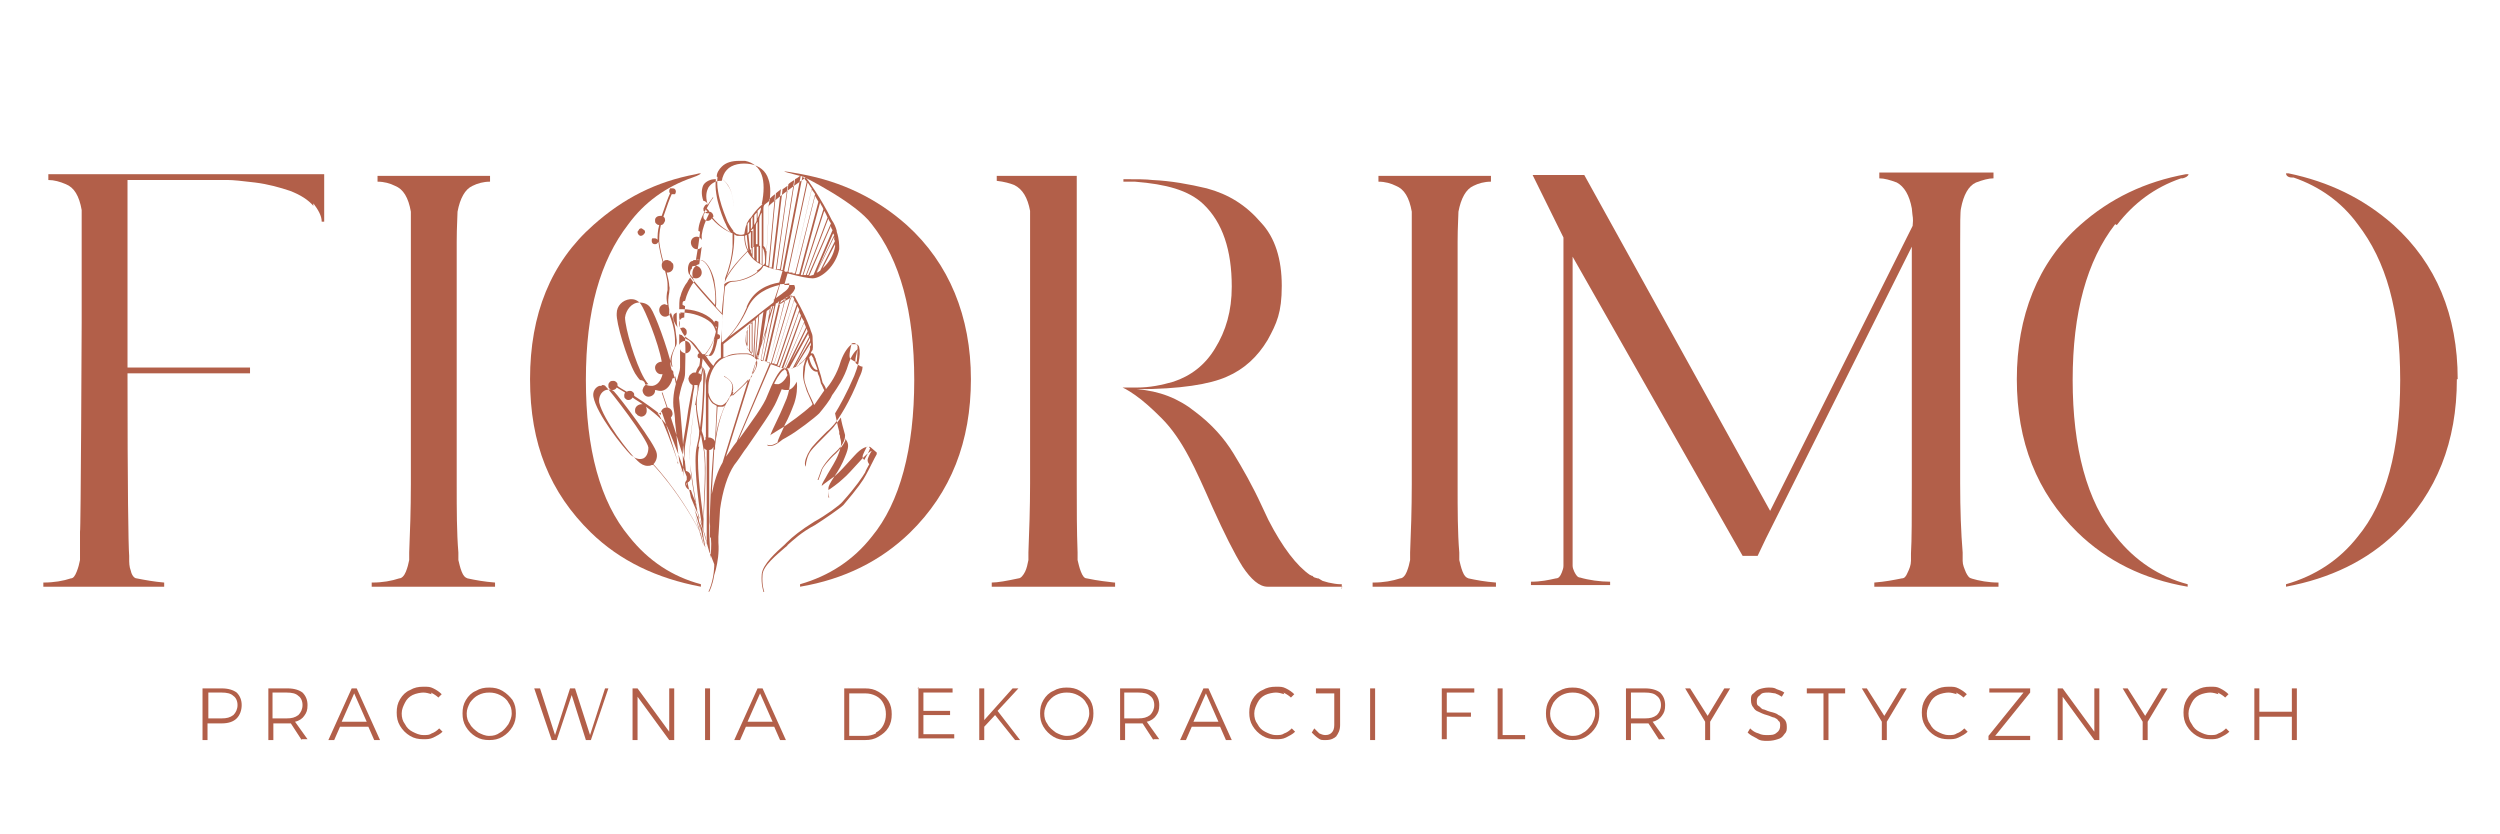 <?xml version="1.0" encoding="UTF-8" standalone="no"?><!DOCTYPE svg PUBLIC "-//W3C//DTD SVG 1.1//EN" "http://www.w3.org/Graphics/SVG/1.1/DTD/svg11.dtd"><svg width="1250px" height="417px" version="1.1" xmlns="http://www.w3.org/2000/svg" xmlns:xlink="http://www.w3.org/1999/xlink" xml:space="preserve" xmlns:serif="http://www.serif.com/" style="fill-rule:evenodd;clip-rule:evenodd;stroke-linejoin:round;stroke-miterlimit:2;"><g transform="matrix(4.167,0,0,4.167,0,0)"><g><path d="M104.5,53.7c0,0 -0.1,-0.1 -0.2,-0.1c-0.4,0 -0.9,0.1 -1.8,1.1c-1.2,1.3 -1.7,1.9 -2.3,2.4c-0.4,0.3 -1.4,1 -1.6,1.2c0,-0.3 0.4,-0.8 0.7,-1.4c0.4,-0.7 1,-1.6 1.3,-2.4c0.5,-1.2 0.3,-1.6 0.2,-2c0,-0.1 0,-0.3 -0.1,-0.4l0,-0.3c-0.2,-0.7 -0.4,-1.8 -0.5,-2.2c0.5,-0.8 1.4,-2.4 2.3,-4.5c0.2,-0.5 0.4,-1.1 0.5,-1.5c0.2,-0.9 0.2,-1.5 0.1,-1.9c0,-0.2 -0.2,-0.4 -0.4,-0.4l-0.5,-0c-0.4,0.3 -0.9,0.9 -1.3,2c-0.5,1.7 -1.3,2.8 -1.8,3.4c0,-0.2 -0.2,-0.5 -0.4,-0.8c0,-0 -0.1,-0.4 -0.2,-0.8c-0.2,-0.6 -0.4,-1.4 -0.6,-1.9c0,-0 0,-0.2 -0.1,-0.3c-0.1,-0.3 -0.2,-0.5 -0.3,-0.5l-0.2,-0c0,-0.1 0.1,-0.3 0.2,-0.4c0.1,-0.4 0,-0.9 0,-1.6c0,-0.3 -0.2,-0.6 -0.3,-1c-0.7,-1.9 -1.9,-3.9 -1.9,-3.9c0,-0 -1,0.5 -2,1.2c0.6,-0.6 1.1,-1 1.3,-1.1c0.5,-0.4 0.7,-0.7 0.8,-1c0,-0.2 -0.1,-0.4 -0.1,-0.4l-1.2,-0l0.4,-1.4c1.5,0.4 2.5,0.6 3,0.6c1.1,-0 2.8,-1.5 3.2,-3.5c0,-0.5 0,-1.2 -0.3,-2.1l0,-0.1c-0.1,-0.4 -0.3,-0.9 -0.6,-1.3c-1.2,-2.5 -3,-5 -3.1,-5.1c-0.1,-0.1 0,-0 0,-0c0,-0 -2.1,1.4 -4,3c-1.9,1.6 0,-0 0,-0c-0.2,0.2 -0.4,0.3 -0.5,0.5c0.3,-1.3 0.3,-2.5 0,-3.3c-0.3,-1 -1.1,-1.6 -2.1,-1.8c-1.1,-0.2 -2.3,-0 -2.9,0.7c-0.3,0.3 -0.5,0.8 -0.6,1.3l-0.2,-0c-0.4,-0 -1,0.2 -1.4,0.8c-0.2,0.4 -0.4,1 -0.1,2c-0.3,-0 -0.4,0.3 -0.5,0.5c0,0.2 0,0.3 0.1,0.4c0.1,0.1 0.2,0.2 0.4,0.2l0.2,-0c-0.5,1 -0.8,1.8 -0.9,2.6l0,0.6c-0.1,-0.2 -0.3,-0.4 -0.6,-0.4c-0.4,-0 -0.7,0.3 -0.7,0.7c0,0.4 0.3,0.8 0.7,0.8c0.2,-0 0.4,-0 0.6,-0.3c-0.1,0.8 -0.2,1.5 -0.3,2.1c-0.2,-0 -0.4,0.2 -0.6,0.4c-0.3,0.4 -0.3,1.1 0,1.6c0,0.2 -0.2,0.3 -0.3,0.5c-0.3,0.5 -0.6,1.1 -0.8,1.9c-0.2,0 -0.3,0.1 -0.3,0.3l0,0.2c0,0 0.1,0 0.2,0.1l0.1,0c0,0.4 -0.1,0.9 -0.1,1.4c-0.3,0 -0.5,0.2 -0.6,0.5l0,0.2c0,0.4 0.2,0.9 0.7,1.6c0.1,1.9 0,3.5 0,4.4c0,0.3 -0.1,0.8 -0.3,1.2c-0.2,0.6 -0.4,1.4 -0.5,2.3c-0.2,-1.9 -0.4,-2.9 -0.6,-3.5c0,-0.2 0,-0.3 -0.2,-0.4c-0.4,-1.1 0,-1.9 0.2,-2.4c0.1,-0.2 0.2,-0.4 0.2,-0.6l0,-0.2c0,-0.6 0,-1.8 -0.7,-3.5l0,-0.6c-0.2,-0.9 -0.1,-1.5 0,-2c0,-0.3 0.1,-0.5 0,-0.8c0,-0.3 -0.1,-0.8 -0.3,-1.6l0.1,0c0.4,0 0.7,-0.3 0.7,-0.7c0,-0.2 0,-0.4 -0.2,-0.5c-0.1,-0.2 -0.3,-0.2 -0.5,-0.3c-0.2,0 -0.4,0 -0.5,0.2c-0.2,-0.7 -0.4,-1.6 -0.5,-2.4c0,-0.5 0,-1.2 0.2,-2c0.3,0 0.4,-0.3 0.5,-0.5c0,-0.2 0,-0.4 -0.2,-0.5c0.4,-1.2 0.8,-2.3 1,-2.7l0.4,0c-0,0 0.1,-0.2 0.1,-0.3c-0,-0.2 -0.1,-0.4 -0.4,-0.4l-0.3,0c-0,0 -0.1,0.2 -0.1,0.3c-0,0.1 -0,0.2 0.1,0.3c-0.2,0.4 -0.6,1.5 -1,2.7l-0.2,0c-0.3,0 -0.6,0.2 -0.6,0.5c-0,0.2 -0,0.3 0.1,0.4c0.1,0.1 0.2,0.2 0.4,0.2c-0.2,0.7 -0.2,1.3 -0.2,1.8c-0,-0.1 -0.2,-0.2 -0.3,-0.2l-0.3,0c-0.1,0 -0.1,0.2 -0.1,0.3c-0,0.2 0.1,0.4 0.4,0.4c0.2,0 0.3,-0.1 0.4,-0.3c0.1,0.8 0.3,1.7 0.5,2.4c-0,0.1 -0.1,0.2 -0.1,0.4c-0,0.3 0.1,0.6 0.4,0.7c0.2,0.7 0.3,1.3 0.3,1.6l-0,0.7c-0.1,0.4 -0.2,1 -0,1.8c-0,0 -0.2,0 -0.3,-0.1c-0.4,0 -0.7,0.3 -0.7,0.7c-0,0.4 0.3,0.8 0.7,0.8c0.3,0 0.6,-0.2 0.7,-0.5c0.6,1.6 0.6,2.7 0.7,3.3l-0,0.3c-0,0.1 -0,0.3 -0.2,0.6c-0.2,0.5 -0.6,1.3 -0.3,2.3l-0.1,0c-0.5,-2.3 -2,-6.3 -2.5,-7c-0.3,-0.5 -0.8,-0.7 -1.4,-0.7c-0.9,0 -1.6,0.9 -1.7,1.8c-0,1.2 1.2,5.4 2.3,7.3c0.2,0.3 0.3,0.5 0.5,0.7c-0.4,0 -0.6,0.3 -0.7,0.7c-0,0.4 0.3,0.8 0.7,0.8c0.4,0 0.8,-0.3 0.8,-0.7l-0,-0.1c0.2,0 0.4,0.1 0.6,0.1l0.2,0c0.6,-0.1 1.1,-0.7 1.3,-1.5l0.1,0c-0,0 0.1,-0.1 0.2,-0.2l-0,-0.1c0.4,1.2 0.6,3.7 0.8,6.2c0.1,1.4 0.2,2.8 0.4,4.1c-0.6,-1.7 -1.1,-3.5 -1.7,-5.3c0.1,-0.1 0.2,-0.3 0.2,-0.4c-0,-0.4 -0.2,-0.7 -0.6,-0.8c-0.4,-1.1 -0.6,-1.8 -0.6,-1.8l-0.1,0c0.2,0.6 0.4,1.2 0.6,1.8c-0.4,0 -0.7,0.3 -0.7,0.7l-0,0.2c-0.7,-0.6 -1.8,-1.4 -3.2,-2.3c-0,-0.2 -0,-0.3 -0.1,-0.4c-0.1,-0.1 -0.2,-0.2 -0.4,-0.2c-0.1,0 -0.2,0 -0.4,0.1c-0.5,-0.3 -0.9,-0.5 -1.1,-0.7c-0,-0.2 -0,-0.3 -0.1,-0.4c-0.1,-0.1 -0.2,-0.2 -0.4,-0.2c-0.1,0 -0.3,0 -0.4,0.1c-0.1,0.1 -0.2,0.2 -0.2,0.4c-0,0.2 -0,0.3 0.1,0.4c0.1,0.1 0.2,0.2 0.4,0.2c0.2,0 0.4,-0.1 0.5,-0.3c0.3,0.2 0.7,0.4 1,0.6c-0,0 -0.1,0.2 -0.1,0.3c-0,0.2 -0,0.3 0.1,0.4c0.1,0.1 0.2,0.2 0.4,0.2c0.2,0 0.4,-0.1 0.5,-0.3c0.4,0.3 0.8,0.5 1.2,0.8l-0.1,0c-0.4,0 -0.8,0.3 -0.8,0.7c-0,0.2 -0,0.4 0.2,0.5c0.1,0.2 0.3,0.2 0.5,0.3c0.4,0 0.7,-0.3 0.7,-0.7c-0,-0.2 -0,-0.3 -0.1,-0.5c0.7,0.5 1.3,1 1.7,1.4c-0,0 -0,0.1 0.2,0.1c0.2,0.2 0.4,0.5 0.5,0.6c0.4,0.7 1.4,3.3 2.3,5.8l0.2,0.5l-0,0.4c-0.1,0.1 -0.2,0.3 -0.2,0.4c-0,0.4 0.3,0.8 0.7,0.8c0.2,0.6 0.4,1.1 0.6,1.5l-0,0.4c0.7,2.3 1.3,4.5 1.6,5.5c-2.5,-6 -6.4,-10.2 -6.7,-10.5c0.3,-0.3 0.5,-0.8 0.4,-1.3c-0.1,-1 -4.5,-6.8 -5.1,-7.4c-0.3,-0.3 -0.6,-0.3 -1,-0.2c-0.6,0.2 -0.9,0.9 -0.8,1.5c0.5,2.1 3.6,6.1 4.6,7c0.4,0.4 0.8,0.6 1.2,0.6c0.2,0 0.3,0 0.5,-0.1l0.2,0c0.3,0.3 4.8,5.1 7.3,11.9l-0,0.3c-0.1,1.9 -0.7,3 -0.7,3l0.1,0c-0,0 0.4,-0.7 0.6,-2c0.2,-1.3 -0,0 -0,0c-0,0 0.1,-0.3 0.2,-0.7c0.1,-0.4 -0,0 -0,0c0.2,-0.8 0.4,-2 0.3,-3.2l-0,-0.7l0.2,-3.3c0.3,-2.2 0.9,-4.1 1.7,-5.3c0.4,-0.5 0.8,-1.1 1.2,-1.7c0.4,-0.6 -0,0 -0,0l0.3,-0.4c1.5,-2.2 3.1,-4.4 3.6,-5.6c0.2,-0.5 0.4,-0.9 0.6,-1.4c-0,0 0.2,0.1 0.5,0.1l0.2,0c0.4,0 0.8,-0.4 1.1,-1c0.1,0.7 -0,1.7 -0.3,2.6c-0.3,0.8 -0.7,1.8 -1.1,2.5c-0.5,1.2 -0.9,1.9 -0.9,2.2c-0.4,0.2 -0.7,0.4 -1.1,0.3c-0.4,-0.1 -0,0.1 -0,0.1c0.5,0.1 1,-0.2 1.5,-0.6c0.2,-0.2 0.5,-0.3 0.8,-0.5c1.1,-0.6 3.3,-2.3 3.8,-2.8c0.5,-0.6 1.3,-1.6 1.5,-2.1c-0,0 0.1,-0.2 0.2,-0.3c0.4,-0.6 1.3,-1.8 1.8,-3.5c0.3,-0.9 0.7,-1.5 1.1,-1.8c-0.1,0.5 -0.4,1.4 -0.2,1.7c-0,0 0.5,0.4 0.8,0.4c-0,0.4 -0.2,0.9 -0.4,1.3c-1.1,2.9 -2.5,5 -3,5.6c-0.2,0.2 -0.5,0.6 -0.9,0.9c-0.8,0.8 -1.8,1.8 -2,2.2c-0.4,0.6 -0.7,1.4 -0.6,1.8c0.1,0.4 0.1,0 0.1,0c-0,-0.3 0.2,-1.2 0.6,-1.7c0.2,-0.3 1.2,-1.3 2,-2.1c0.4,-0.4 0.8,-0.8 0.9,-1c0.2,-0.2 0.4,-0.5 0.7,-0.9c-0,0.3 0.3,1.4 0.5,2.1c-0,0.3 -0,1 -1.2,2.1c-0.8,0.7 -1.6,1.8 -1.7,2.2l-0.4,1.1l0.1,0l0.4,-1.1c-0,-0.3 0.9,-1.4 1.7,-2.1c0.8,-0.8 1.1,-1.4 1.2,-1.8c-0,0.1 -0,0.2 0.1,0.3c0.2,0.4 0.3,0.7 -0.2,1.9c-0.3,0.8 -0.8,1.7 -1.3,2.4c-0.4,0.6 -0.7,1.1 -0.7,1.4l-0,1.1l0.1,0c-0,0 -0.1,-0.4 -0.1,-0.9c0.2,-0.1 1.3,-0.9 1.7,-1.3c0.6,-0.5 1.1,-1.1 2.3,-2.4c0.5,-0.5 0.9,-0.9 1.2,-1c-0.2,0.3 -0.5,0.9 -0.5,1.1c-0,0.3 0.2,0.5 0.2,0.5c-0.2,0.4 -0.4,0.7 -0.5,1c-0.3,0.5 -1,1.6 -2.7,3.5c-0.3,0.4 -2.1,1.7 -3.4,2.4c-1.6,1 -2.6,1.8 -3.3,2.5c-0,0 -0.2,0.2 -0.3,0.3c-0.9,0.8 -2.6,2.3 -2.7,3.5c-0.1,1.3 0.2,2 0.2,2.1c-0,0.1 0.1,0 0.1,0c-0,0 -0.3,-0.8 -0.2,-2c-0,-1.1 1.8,-2.5 2.7,-3.3c0.1,-0.1 0.3,-0.2 0.3,-0.3c0.7,-0.6 1.6,-1.5 3.3,-2.4c1.1,-0.7 3,-2 3.4,-2.4c1.7,-2 2.4,-3 2.7,-3.6c0.4,-0.7 1,-2 1.3,-2.5l-0,-0.2l-0.7,-0.6Zm-0.1,0.1c-0.1,0.3 -0.4,0.9 -0.7,1.4c-0,-0 -0.2,-0.2 -0.2,-0.4c-0,-0.3 0.5,-1.1 0.5,-1.2l0.3,-0l-0,0.1l0.1,0.1Zm-1.7,-10.4c-0.2,-0 -0.6,-0.3 -0.7,-0.4c-0.2,-0.3 0.1,-1.4 0.2,-1.8c0.1,-0 0.3,-0.1 0.4,-0c0.1,-0 0.2,0.2 0.3,0.3c-0,0.3 -0,1 -0.1,1.9l-0.1,-0Zm-0,-0l-0,-0Zm-30.5,2.8c0.2,-0 0.4,-0 0.5,0.2c0.5,0.4 5,6.3 5.1,7.3c-0,0.6 -0.2,1.1 -0.6,1.3c-0.5,0.2 -1,-0 -1.5,-0.4c-1,-1 -4.1,-4.9 -4.5,-7c-0.1,-0.6 0.2,-1.1 0.7,-1.3l0.3,-0l-0,-0.1Zm-0.1,-0l-0,-0Zm9.7,10.5c-0,-0.1 -0,-0.2 -0.1,-0.3l-0,-0.2c-0,0.1 -0,0.3 0.1,0.4l-0,0.1Zm3.5,7.8c0.1,1 -0,1.9 -0.1,2.5l-0,-2.5l0.1,-0Zm-3.3,-7.9l-0.1,-0c-0.1,-0.4 -0.3,-0.9 -0.4,-1.3c-0.2,-1.3 -0.3,-3.1 -0.5,-4.7c-0,-0.6 -0.1,-1.2 -0.2,-1.8c-0.1,-1.3 0.2,-2.5 0.5,-3.4c0.1,-0.5 0.3,-0.9 0.3,-1.3l-0,-2.2c0.1,0.3 0.3,0.4 0.6,0.5c0.4,-0 0.7,-0.3 0.7,-0.7c-0,-0.4 -0.3,-0.8 -0.7,-0.8c-0.3,-0 -0.6,0.2 -0.7,0.5l-0,-1.3c-0,-0 0.2,0.1 0.3,0.1c0.3,0.3 0.5,0.5 0.8,0.6c0.2,0.1 0.5,0.5 0.9,1c0.2,0.2 0.3,0.4 0.4,0.6c-0.1,-0 -0.2,0.1 -0.2,0.3c-0,0.2 0.1,0.3 0.3,0.3c-0,0.2 -0,0.5 -0.1,0.9c-0.1,0.1 -0.3,0.4 -0.4,0.8l-0.1,-0c-0.2,-0 -0.3,-0 -0.5,0.2c-0.2,0.1 -0.2,0.3 -0.3,0.5c-0,0.3 0.2,0.7 0.5,0.8l-0,0.3c-0.2,0.9 -0.3,1.5 -0.5,2.6c-0.1,0.8 -0.3,2 -0.6,3.8c-0.1,0.9 -0.1,2.1 -0,3.6c0.1,1.5 -0,-0 -0.1,-0l0.1,0.1Zm-0.6,-17.2c-0.5,-0.6 -0.7,-1.2 -0.6,-1.5c-0,-0.2 0.2,-0.3 0.4,-0.4l-0,0.5c-0,0.4 -0,0.9 0.1,1.3l0.1,0.1Zm12.3,-7l1.7,-10.9c0.4,-0.2 0.6,-0.4 0.7,-0.5l-2.2,11.4l-0.3,-0l0.1,-0Zm-0.7,3.7l0.6,-2c0.5,-0 1,-0.1 1.1,-0.1c0.1,-0 -0,-0 -0,-0l-0,0.2c-0,0.2 -0.1,0.5 -0.7,0.9c-0.2,0.2 -0.7,0.5 -1.2,0.9l0.2,0.1Zm-0.6,16.3c-0,-0.3 0.5,-1.2 0.9,-2.1c0.4,-0.8 0.8,-1.8 1.1,-2.5c0.5,-1.4 0.5,-2.7 0.2,-3.3c-0,-0.1 -0.1,-0.2 -0.2,-0.3l0.4,-0c0.5,-0 1.3,-0.4 1.9,-1.2c-0.1,0.3 -0.2,0.6 -0.3,1c-0.1,1.2 -0.1,1.4 0.4,2.9c0.3,0.7 0.6,1.4 0.7,1.6c-0.1,0.1 -0.2,0.3 -0.3,0.3c-0.5,0.5 -2.7,2.2 -3.8,2.8c-0.3,0.2 -0.5,0.3 -0.8,0.5c-0,-0 -0.2,0.1 -0.2,0.2l-0,0.1Zm1.7,-8.1c0.1,-0 0.2,0.1 0.3,0.3c-0,0.1 -0,0.2 0.1,0.4c-0.3,0.6 -0.7,1 -1.1,1.1c-0.3,-0 -0.5,-0 -0.5,-0.1c0.5,-1 1,-1.6 1.2,-1.6l-0,-0.1Zm1.4,-0.3l1.8,-2.9l-0,0.3l-1.5,2.5c-0,-0 -0.2,0.1 -0.3,0.1Zm0.4,-0.3l1.3,-2.1l-0,0.3c-0.2,0.7 -0.7,1.4 -1.3,1.8Zm1.4,-1.2c-0,-0 0.1,0.2 0.3,0.5c-0,-0 -0,0.2 0.1,0.3c0.1,0.3 0.3,0.7 0.4,1.1c-0.7,-0 -1,-1.4 -1,-1.5c-0,-0.1 0.2,-0.2 0.2,-0.3l0.1,-0l-0.1,-0.1Zm-2.2,1.7l-0.4,-0l2.3,-4.2c-0,0.1 -0,0.3 0.1,0.4l-2,3.8Zm0.2,-0.1l1.9,-3.6l-0,0.4l-1.9,3.2Zm1.3,0.1c-0,-0.4 0.2,-0.8 0.3,-1.1c-0,0.4 0.4,1.5 1.1,1.5l0.1,0c-0,0.2 0.1,0.4 0.2,0.6c0.1,0.4 0.2,0.7 0.2,0.8c0.2,0.3 0.3,0.7 0.4,0.8c-0,0 -0,0.1 -0.1,0.2c-0.2,0.3 -0.7,1 -1.1,1.6c-0.1,-0.2 -0.4,-0.9 -0.7,-1.5c-0.5,-1.4 -0.6,-1.5 -0.4,-2.8l-0,-0.1Zm-2.1,0l2.3,-4.8c-0,0.1 0.1,0.3 0.1,0.4l-2.4,4.3l-0.1,0l0.1,0.1Zm-0.3,-0.1l2.3,-5.4c-0,0.2 0.2,0.4 0.2,0.6l-2.4,4.9l-0.2,0l0.1,-0.1Zm-0.2,0l2.2,-6.1c-0,0.2 0.2,0.4 0.3,0.6l-2.4,5.6l-0.1,0l-0,-0.1Zm-0.4,-0.1l2.3,-6.6c-0,0.2 0.2,0.3 0.2,0.5l-2.3,6.2l-0.3,0l0.1,-0.1Zm0.4,0.2c-0.5,0.1 -1.4,1.9 -1.9,3.2c-0.4,1.2 -2,3.3 -3.5,5.4l3.9,-9.1c0.6,0.2 1.1,0.4 1.5,0.5Zm-0.7,-0.4l2.4,-7.1c-0,0.2 0.2,0.3 0.2,0.5l-2.4,6.7l-0.2,-0l-0,-0.1Zm-0.4,-0.1l2.4,-7.7c-0,0.2 0.2,0.3 0.3,0.5l-2.4,7.2l-0.3,0Zm-0.3,-0.1l2.4,-8.2c-0,0 0.2,0.3 0.3,0.5l-2.4,7.7l-0.3,-0Zm-0.3,-0.1l2,-7.8c0.3,-0.1 0.5,-0.2 0.6,-0.3l-2.4,8.2l-0.2,0l-0,-0.1Zm-0.3,-0.1l1.7,-7.3c0.2,-0.1 0.4,-0.2 0.5,-0.3l-1.9,7.7l-0.2,-0l-0.1,-0.1Zm-0.4,-0.1l1.5,-6.9c0.2,-0 0.3,-0.2 0.4,-0.3l-1.7,7.2l-0.2,-0Zm-6.6,24.2l-0,0.4l-0,-0.4Zm-0.7,-3.9c0.1,1 0.3,1.8 0.4,2.4c-0,-0.2 -0.1,-0.4 -0.2,-0.6c-0.2,-1 -0.4,-1.9 -0.6,-2.8c0.1,0.3 0.3,0.6 0.4,1Zm0.1,1.8c-0.2,-0.7 -0.6,-2 -1,-3.6c0.4,1.4 0.8,2.5 1,3.5l-0,0.1Zm-2,-7.4c-0,0.2 -0,0.5 0.1,0.7c-0,-0.2 -0.1,-0.5 -0.2,-0.7l0.1,-0Zm0.5,-0.7c-0,-0.4 -0.2,-0.7 -0.6,-0.8c-0.2,-1.5 -0.2,-2.7 -0,-3.6c0.3,-1.8 0.5,-3 0.6,-3.8c0.2,-1.1 0.2,-1.7 0.4,-2.6l-0,-0.3l0.4,-0l-0,0.7c-0.5,2.7 -1.1,6.5 -0.9,8.8c0.1,1.4 0.4,3.3 0.9,5.9c-0.2,-0.4 -0.4,-1 -0.8,-1.9c-0.1,-0.6 -0.3,-1.2 -0.4,-1.8c0.2,-0.1 0.4,-0.3 0.4,-0.6Zm-1.3,-21.6c0.2,-0.8 0.5,-1.4 0.9,-1.9c-0,-0.1 0.2,-0.3 0.3,-0.5c0.7,1.1 3.8,4.4 3.9,4.5c0.1,0.1 -0,-0 -0,-0c-0,1 -0.1,2.2 -0.2,3.5c-0.1,1.3 -0,-0 -0,-0l-0,1.6c-0.2,0.1 -0.4,0.3 -0.5,0.4c-0.2,0.2 -0.3,0.4 -0.4,0.6c-0.1,-0.1 -0.4,-0.4 -0.9,-1.2l-0,-0.1c-0,-0 0.2,-0 0.3,0.1l0.3,-0c0.4,-0.2 0.6,-1 0.8,-2c0.2,-0 0.3,-0.1 0.3,-0.3c-0,-0.2 -0.1,-0.3 -0.3,-0.3l-0,-0.3c-0,-0.3 0.1,-0.5 0.1,-0.8l-0,-0.4c-0,-0 -0.1,-0 -0.2,-0.1l-0.2,-0c-0.1,-0 -0,0.1 -0.1,0.2c-0.1,0.1 -0,-0 -0,-0c-0,-0 -0.1,-0.2 -0.2,-0.3c-0.9,-0.9 -2.4,-1.3 -3.6,-1.3c-1.2,-0 -0.2,-0 -0.2,-0l-0.2,-0c-0,-0.5 -0,-1 0.1,-1.5l-0,-0.2l-0,0.3Zm10.3,-5.6c-0,-0.2 -0.1,-0.4 -0.2,-0.5l-0.1,-0.1l-0,-4.4c-0,-0.2 -0,-0.3 0.1,-0.5c0.2,-0.2 0.4,-0.3 0.6,-0.5l-0.3,6.1l-0.1,-0.1Zm0.4,1.9l0.8,-8.8c0.2,-0.2 0.4,-0.3 0.6,-0.5l-1.1,9.4l-0.3,-0l-0,-0.1Zm-0.8,11.3l-0.2,-0l0.8,-4.2l0.7,-2.4l0.1,-0l-1.4,6.7l-0,-0.1Zm-0,-18.6l-0,-0Zm-0.5,17.9l-0,0.4l-0.1,-0l-0,-0.4l0.1,-0Zm1,-5.6c0.2,-0.2 0.5,-0.4 0.7,-0.6c-0.2,0.2 -0.5,0.4 -0.7,0.6Zm0.4,-0.1l-0.3,1.9l-0.7,2.4l0.6,-3.9c0.2,-0.1 0.3,-0.2 0.5,-0.4l-0.1,-0Zm-1.7,6.1l-0,-0Zm-6,9.7c-0,-0 -0.2,0.1 -0.2,0.2c-0,-0.4 -0.2,-0.9 -0.3,-1.2c0.3,-2.8 0.4,-6.4 0.4,-7.5l-0,0.3c-0,0.2 -0,0.8 0.1,1.7l-0,6.3l-0.1,-0l0.1,0.2Zm-0.9,-7.9c-0,-0.2 0.2,-0.4 0.3,-0.6l-0,0.7c-0,-0 -0.1,-0 -0.2,-0.1l-0.1,-0Zm0.4,0.7l-0,-0.3c0.1,-0.5 0.2,-0.9 0.2,-1.1c-0,0.8 -0,4.3 -0.4,7.2c-0.2,-1.2 -0.4,-2 -0.4,-2.8c-0,-0.3 -0,-0.9 0.2,-1.7c-0,-0.3 0.1,-0.6 0.2,-0.9c0.1,-0.1 0.2,-0.3 0.2,-0.5l-0,0.1Zm0.1,-2.5c0.6,0.8 0.8,1.1 0.9,1.2c-0.2,0.4 -0.4,0.9 -0.5,1.5c-0,-0.5 -0,-0.9 -0.1,-1c-0,-0.3 -0.2,-0.6 -0.3,-0.6l-0.1,-0c-0,-0.5 0.1,-0.8 0.1,-0.9l-0,-0.2Zm-0.2,2c-0,-0.4 -0,-0.7 0.1,-1l0.1,-0c-0,0.2 -0.1,0.5 -0.2,1.1l-0,-0.1Zm-0.6,3.6c-0,0.8 0.2,1.8 0.4,3.1c-0,0.8 -0.2,1.4 -0.3,1.9c-0.4,1.7 0.1,6 0.6,9.3c-0.1,-0.3 -0.2,-0.6 -0.4,-0.9c-0.5,-2.8 -0.8,-4.9 -1,-6.3c-0.2,-1.9 0.2,-4.8 0.6,-7.1l0.1,-0Zm0.3,5c-0,-0.4 0.2,-0.9 0.3,-1.5c0.1,0.5 0.2,1.1 0.3,1.7c0.4,1.9 -0,6.5 -0,8.5c-0.4,-3.1 -0.9,-7.1 -0.5,-8.7l-0.1,-0Zm6.9,-15.4c0.1,-0 0.2,-0.2 0.3,-0.3l-0.4,5l-0.1,-0l0.2,-4.6l-0,-0.1Zm-0,4.7l0.4,-5.1c0.2,-0.1 0.4,-0.3 0.5,-0.4l-0.6,4.4l-0.3,1.1Zm-0.9,-3.6c-0,-0 -0,-0.1 0.1,-0.2l-0,2.9c-0.1,-0 -0.2,-0.1 -0.2,-0.2l-0,-2.5l0.1,-0Zm-0.2,0.5l-0,1.8c-0.2,-0.6 -0.2,-1.2 -0,-1.8Zm0.7,-1.2l-0,3.7c-0.2,-0 -0.2,-0.1 -0.3,-0.2l-0,-3.2c0.2,-0 0.2,-0.2 0.3,-0.3Zm0.3,-0.3l-0.2,4.4c-0,-0 -0.1,-0.1 -0.2,-0.2l-0,-3.9c0.2,-0 0.3,-0.2 0.4,-0.3Zm-0.3,0.2c-0.1,0.1 -0.2,0.3 -0.3,0.4c-0,0.1 -0.2,0.2 -0.2,0.4c-0.4,0.7 -0.4,1.5 -0.1,2.3c-0,0.1 -0,0.2 0.1,0.3c0.1,0.3 0.3,0.5 0.5,0.7c-0.2,-0.1 -0.4,-0.2 -0.7,-0.2l-0.3,-0c-0.7,-0 -1.6,-0 -2.2,0.4c-0,-0 -0.2,-0 -0.3,0.1l-0,-1.6l0.1,-0.1c0.5,-0.4 2.3,-1.8 4.1,-3.2c-0.2,0.2 -0.4,0.3 -0.5,0.5l-0.2,-0Zm-2.2,-10.4c0.1,0.1 0.3,0.2 0.4,0.2l0.8,-0c0,0.6 0.1,1.2 0.4,1.8c-0.9,0.9 -2,2.1 -2.5,3.1c1,-2.7 0.9,-4.7 0.9,-5.2l-0,0.1Zm2.8,-2.8c0.1,-0.1 0.3,-0.3 0.4,-0.4l0,0.2c-0.1,0.4 -0.2,0.7 -0.4,1.1l0,-0.9Zm-0.8,2.2l-0,-1.1c-0,-0.1 0.1,-0.3 0.2,-0.4l-0,1.1c-0,0.1 -0.1,0.3 -0.2,0.4Zm0.4,-0.5l-0,-1.1c-0,-0.1 0.2,-0.3 0.3,-0.4l-0,0.9c-0,0.2 -0.2,0.4 -0.3,0.6Zm0.2,2.4l-0,-2.2c-0,-0.2 -0,-0.4 0.2,-0.6l-0,2.7l-0.2,-0l-0,0.1Zm-0.2,0.2l-0,1.5c-0,-0 -0.1,-0.2 -0.2,-0.3l-0,-1c-0,-0.1 0.1,-0.2 0.2,-0.2Zm-0.8,-1.6l-0,-1.1c-0,-0.1 0.1,-0.2 0.2,-0.3l-0,1.1c-0,0.1 -0.1,0.2 -0.2,0.3Zm0.5,1.8c-0,-0 -0.1,0.1 -0.2,0.2l-0.2,-1.9c0.1,-0 0.2,-0.2 0.3,-0.3l-0,1.9l0.1,0.1Zm0,-0l0,0.8c0,-0 0,-0.2 -0.1,-0.3l0,-0.3c0,-0 0,-0.1 0.1,-0.2Zm-0.1,-2.1c-0,-0.1 0.2,-0.2 0.3,-0.3l-0,2.1c-0,-0 -0,0.1 -0.1,0.2l-0,-2l-0.2,-0Zm-0.6,0.5l0.1,-0l0.2,1.9c-0.3,-0.6 -0.4,-1.2 -0.4,-1.8l0.1,-0.1Zm0,-0.1l0,-0.5l0,0.5Zm1.6,3.4c-0.1,-0 -0.2,-0.1 -0.3,-0.2l0,-1.7l0.2,-0l0,2l0.1,-0.1Zm0,-2l0,-3.1c0,-0.3 0.1,-0.6 0.3,-0.9l0,4l-0.3,-0Zm0.3,2.2c0,-0 -0.1,-0 -0.2,-0.1l0,-2.1l0.2,-0l0,2.2Zm-0.5,0.9c-0.9,0.7 -2.2,1.1 -2.8,1.1c-0.6,-0 -0.1,-0 -0.2,-0c-0.4,-0 -0.8,0.2 -1,0.4c0.3,-1.3 2.2,-3.3 2.8,-3.9c0.4,0.7 1,1.3 1.8,1.6c-0.1,0.3 -0.4,0.5 -0.7,0.7l0.1,0.1Zm0.9,-1.3c0,0.2 0,0.4 -0.2,0.5l-0.1,-0l0,-2.1c0.2,0.3 0.3,0.8 0.3,1.6Zm-5.8,7.9l0,0.4c0,-0.1 0,-0.3 -0.2,-0.4l0.2,-0Zm-1.4,3.4c0.3,-0.4 0.8,-1 1.1,-2l0,0.1c-0.1,1.2 -0.5,1.8 -0.7,2l-0.2,-0c0,-0 -0.2,-0 -0.2,-0.1Zm2.1,6.2c0,-0 0.2,-0 0.3,-0.2c-0.3,0.7 -0.8,1.9 -1.1,3.6l0.2,-3.4l0.6,-0Zm1.2,-1.8c0.4,-1.3 -1,-1.8 -1,-1.9c0,-0.1 0,0.1 0,0.1c0,-0 1.3,0.5 0.9,1.7c0,0.3 -0.2,0.6 -0.3,0.8c-0.1,0.2 -0.2,0.3 -0.3,0.5c-0.2,0.2 -0.3,0.3 -0.5,0.4c-0.3,0.1 -0.7,-0 -1.1,-0.3c-0.3,-0.3 -0.5,-0.7 -0.6,-1.2l0,-0.8c0,-1 0.5,-2.2 1.1,-2.8c0.5,-0.6 1.7,-1 2.8,-1c1.1,-0 0,-0 0,-0l0.7,-0c0.4,-0 0.9,0.3 1.2,0.7l-0.6,2c-0.8,1 -2,2 -2.3,2.3c0,-0.1 0,-0.3 0.1,-0.4l-0.1,-0.1Zm2.8,-3.6c0.1,0.4 0,0.9 -0.5,1.5l0.5,-1.5Zm0.1,0.1l0,-0Zm0.2,-0.5l0.2,-1.1l0.7,-2.1l-0.6,3.3l-0.2,-0l-0.1,-0.1Zm1.7,-6.3l-0.4,1.2l0.2,-1.1c0,-0 0.1,-0 0.2,-0.1Zm-3.1,0.2c-1,2.4 -2.4,3.8 -3,4.2c-0,-1.8 0.2,-5.1 0.4,-6.7c-0,-0 0.4,-0.6 0.9,-0.6c0.5,-0 -0,-0 -0,-0c0.6,-0 2,-0.3 3,-1.1c0.3,-0.2 0.6,-0.5 0.7,-0.8c0.2,-0 0.4,0.1 0.6,0.2c0.6,0.2 1.2,0.3 1.7,0.4l-0.4,1.4c-1.3,0.2 -3.1,0.9 -3.9,2.9l-0,0.1Zm2.2,-5.1l-0,-0Zm-7.3,22c-0,-0 0.2,0.2 0.3,0.2l-0,11.4c-0,-0.6 -0.2,-1.2 -0.4,-1.8l-0,-0.6c-0,-1.1 0.5,-6.9 0.1,-9.1l0,-0.1Zm0.5,-1.3l0,-4.9c0.1,0.3 0.3,0.6 0.5,0.8c0.2,0.1 0.3,0.2 0.5,0.3l-0.2,4.3c-0.1,-0.3 -0.3,-0.4 -0.6,-0.5l-0.2,-0Zm2.5,-12.1c0.6,-0.7 1.5,-1.8 2.2,-3.4c0.8,-1.8 2.5,-2.5 3.8,-2.8l-0.7,2.1c-1.2,0.9 -2.9,2.3 -5.3,4.1Zm4,-15.9c-0.5,0.4 -0.9,0.9 -1.2,1.3c-0.1,0.2 -0.3,0.4 -0.4,0.5c-0.1,0.1 0,-0 0,-0c-0.1,0.2 -0.2,0.3 -0.3,0.5l0,0.1c-0.2,0.4 -0.2,0.8 -0.3,1.2c-0.3,0.1 -0.5,0.1 -0.8,-0c-0.2,-0 -0.3,-0.2 -0.5,-0.3l0,-3c0,-1.1 -0.2,-1.9 -0.7,-2.6c-0.3,-0.5 -0.8,-0.9 -1.3,-1c0,-0.5 0.3,-0.9 0.6,-1.2c0.5,-0.5 1.2,-0.7 2.1,-0.7c0.9,-0 0,-0 0,-0l0.7,-0c1,0.2 1.7,0.8 2,1.7c0.3,0.8 0.3,2.1 0,3.5l0.1,-0Zm-3.5,0.2l0,3c-0.4,-0.5 -0.7,-1.1 -0.7,-1.1c0,-0.1 -1.5,-3.2 -1.2,-5.4c0.9,0.3 1.9,1.4 1.9,3.5Zm-2.4,1.3c0,-0.3 -0.2,-0.6 -0.5,-0.6c0,-0.1 -0.2,-0.3 -0.3,-0.4c0.4,-0.8 0.8,-1.3 0.8,-1.3l-0.1,-0c0,0.1 -0.3,0.4 -0.6,0.9c0,-0.3 -0.3,-0.5 -0.5,-0.5c-0.3,-0.8 -0.2,-1.5 0,-1.9c0.3,-0.5 1,-0.7 1.3,-0.7l0.2,-0c-0.3,2.2 1.1,5.3 1.2,5.4c0,-0 0.2,0.6 0.6,1c-0.4,-0.2 -1.4,-0.8 -2.2,-1.8l0.1,-0.1Zm-1.8,1.7c0,-0.8 0.4,-1.7 0.9,-2.6c0,0.1 0.1,0.2 0.2,0.3c-0.3,-0 -0.5,0.3 -0.5,0.5c0,0.2 0,0.3 0.1,0.4c0.1,0.1 0.2,0.2 0.4,0.2c0.2,-0 0.4,-0.1 0.5,-0.3c1,1.2 2.2,1.7 2.5,1.8l0,1.6c0,0.1 0,-0 0,-0c-0.1,1.3 -0.4,2.5 -0.9,3.8c0,0.1 0,0.4 -0.1,0.7l0,0.2c0,0.7 -0.2,1.8 -0.3,3.3c-0.1,-0.2 -0.4,-0.4 -0.7,-0.8c0.1,-0.8 0,-2.1 -0.2,-3.2c-0.2,-0.8 -0.7,-2.1 -1.5,-2.4c-0.3,-0 -0.5,-0.1 -0.7,-0c0.2,-1.1 0.4,-2.4 0.5,-3.4l-0.2,-0.1Zm-0.6,3.5l0.9,-0c0.6,0.2 1.1,1 1.4,2.2c0.3,1.1 0.4,2.3 0.3,3.2c-0.9,-1 -2.5,-2.8 -3,-3.5c0,-0 0,-0.1 0.1,-0.2c0,0.3 0.3,0.5 0.6,0.5c0.4,-0 0.7,-0.3 0.7,-0.7c0,-0.4 -0.3,-0.8 -0.7,-0.8c-0.2,-0 -0.3,-0 -0.5,0.1c0,-0.2 0.1,-0.5 0.2,-0.8Zm-0.3,1.1c0,0.1 -0.1,0.2 -0.1,0.4c0,0.1 0,0.2 -0.1,0.3c-0.2,-0.5 -0.2,-1 0,-1.4c0.1,-0.2 0.3,-0.3 0.5,-0.3c0,0.4 -0.2,0.7 -0.2,1l-0.1,-0Zm-1.3,5.2l0.2,-0c1.3,-0 2.7,0.5 3.5,1.2c0.3,0.3 0.5,0.7 0.6,1.1c-0.3,1.4 -0.9,2.2 -1.3,2.7l-0.3,-0c-0.2,-0.2 -0.3,-0.4 -0.5,-0.6c-0.4,-0.6 -0.7,-0.9 -1,-1.1c-0.2,-0.1 -0.4,-0.3 -0.7,-0.5c0.2,-0 0.3,-0.2 0.3,-0.4c-0,-0.1 -0,-0.3 -0.1,-0.4c-0.1,-0.1 -0.2,-0.2 -0.3,-0.2c-0.1,-0 -0.3,-0 -0.4,0.2c-0,-0.5 -0,-0.9 -0.1,-1.4l-0,-0.5l0.2,-0l-0.1,-0.1Zm2,24.2c-0,0.1 0.1,0.3 0.2,0.4c0.1,0.5 0.2,1.1 0.3,1.7c-0.2,-0.8 -0.5,-1.8 -0.8,-2.8c0.1,0.3 0.2,0.5 0.3,0.7Zm1.4,-7.7c0.3,-0 0.5,-0.1 0.6,-0.4l-0,0.3c-0.1,1.4 -0.3,3.8 -0.4,7.2c-0,0.7 -0.1,1.4 -0,2c-0,1.3 -0.1,2.4 -0.1,3.3l-0,-12.4l-0.1,-0Zm0.8,-0.1l-0,-0.4c0.3,-2.6 0.9,-4.3 1.4,-5.2c0.1,-0.1 0.2,-0.3 0.3,-0.5c-0,-0.1 0.1,-0.2 0.1,-0.2c-0,-0 1.3,-1 2.2,-2.1l-3.1,10c-0.6,1 -1,2.3 -1.3,3.8l0.3,-5.3l0.1,-0.1Zm4.3,-8.7c0.6,-0.8 0.9,-1.5 0.7,-2l-0,-0.1l0.4,-0c0.4,0.2 0.8,0.3 1.2,0.4l-4,9.5c-0.5,0.6 -0.9,1.3 -1.3,1.8c-0.4,0.5 -0,-0 -0,-0l3.1,-9.9l-0.1,0.3Zm3.1,-12.9l1.4,-10.2c0.2,-0.2 0.4,-0.3 0.7,-0.5l-1.7,10.7l-0.4,-0Zm-0.4,-0.1l1.1,-9.5c0.2,-0.1 0.4,-0.3 0.6,-0.4l-1.4,10l-0.3,-0l-0,-0.1Zm-0.9,-0.3l0.4,-8c0.2,-0.2 0.4,-0.4 0.7,-0.6l-0.8,8.6c-0.1,-0 -0.2,-0 -0.3,-0.1l-0,0.1Zm2.2,0.6l2.2,-11.4c-0,0.1 0.2,0.3 0.5,0.7l-2.3,10.8l-0.3,-0l-0.1,-0.1Zm0.5,0.1l2.3,-10.7c0.2,0.2 0.3,0.5 0.5,0.7l-2.3,10.1l-0.4,-0l-0.1,-0.1Zm0.5,0.1l2.3,-10c0.1,0.2 0.3,0.4 0.4,0.6l-2.4,9.5l-0.3,-0l-0,-0.1Zm0.4,0.1l2.3,-9.3c0.1,0.2 0.3,0.5 0.4,0.7l-2.3,8.7l-0.4,-0l-0,-0.1Zm0.6,0.1l2.3,-8.6c0.1,0.3 0.3,0.5 0.4,0.8l-2.5,7.9l-0.2,-0l-0,-0.1Zm0.3,0.1l2.5,-7.7c0.2,0.3 0.3,0.6 0.4,0.8l-2.6,6.9l-0.3,-0Zm0.4,-0l2.6,-6.8c-0,0.2 0.2,0.4 0.3,0.6l-2.7,6.2l-0.2,-0Zm3.1,-5.3c-0,0.2 0.1,0.4 0.2,0.5l-2.2,4.6l2.2,-5.1l-0.2,-0Zm-2.8,5.4l2.6,-6c-0,0.2 0.1,0.4 0.2,0.5l-2.3,5.4c-0.2,-0 -0.3,0.1 -0.5,0.1Zm3.1,-4l-0,0.5c-0.2,1 -0.7,1.9 -1.5,2.6l1.6,-3.1l-0.1,-0Zm-0,-0.2l-1.8,3.6c-0.1,-0 -0.2,0.2 -0.4,0.2l2.1,-4.3l-0,0.4l0.1,0.1Zm-18.8,26.7c-0.9,-2.6 -1.8,-5 -2.2,-5.6c-0,-0.1 -0.2,-0.3 -0.3,-0.4c0.2,-0 0.3,-0 0.5,-0.2c0.5,1.4 1.2,3.6 1.9,5.9l-0,0.3l0.1,0Zm-2,-12.2c-0.4,0 -0.8,0.3 -0.8,0.7c-0,0.4 0.3,0.8 0.7,0.8l0.2,0c-0.2,0.8 -0.6,1.3 -1.2,1.4c-0.3,0 -0.6,0 -0.9,-0.2c-0,-0.3 -0.3,-0.5 -0.6,-0.5c-0.2,-0.2 -0.4,-0.5 -0.6,-0.8c-1,-1.8 -2.3,-6.1 -2.2,-7.2c-0,-0.9 0.7,-1.6 1.6,-1.7l0.2,0c0.4,0 0.8,0.2 1.1,0.6c0.5,0.7 2.1,4.6 2.5,6.9Z" style="fill:#b25f49;fill-rule:nonzero;"/><path d="M76.9,28.3c0.2,0 0.4,-0.2 0.5,-0.4c0,-0.1 0,-0.2 -0.1,-0.3c0,0 -0.2,-0.1 -0.3,-0.2c-0.1,0 -0.2,0 -0.3,0.1c0,0 -0.1,0.2 -0.2,0.3c0,0.3 0.2,0.5 0.4,0.5Z" style="fill:#b25f49;fill-rule:nonzero;"/></g><g><path d="M28.4,83.1c0.4,0.4 0.6,0.9 0.6,1.5c-0,0.6 -0.2,1.2 -0.6,1.6c-0.4,0.4 -1,0.6 -1.8,0.6l-1.7,-0l-0,2l-0.6,-0l-0,-6.2l2.3,-0c0.8,-0 1.4,0.2 1.8,0.5Zm-0.4,2.7c0.3,-0.3 0.5,-0.7 0.5,-1.2c-0,-0.5 -0.2,-0.9 -0.5,-1.1c-0.3,-0.3 -0.8,-0.4 -1.4,-0.4l-1.6,0l-0,3.1l1.6,0c0.6,0 1,-0.1 1.4,-0.4Z" style="fill:#b25f49;fill-rule:nonzero;"/><path d="M36.2,88.8l-1.3,-2l-2.1,0l0,2l-0.6,0l0,-6.2l2.3,0c0.8,0 1.4,0.2 1.8,0.5c0.4,0.4 0.6,0.9 0.6,1.5c0,0.6 -0.1,0.9 -0.4,1.3c-0.2,0.3 -0.6,0.6 -1.1,0.7l1.5,2.1l-0.7,0l0,0.1Zm-1.8,-2.6c0.6,0 1,-0.1 1.4,-0.4c0.3,-0.3 0.5,-0.7 0.5,-1.2c0,-0.5 -0.2,-0.9 -0.5,-1.1c-0.3,-0.3 -0.8,-0.4 -1.4,-0.4l-1.7,0l0,3.1l1.7,0Z" style="fill:#b25f49;fill-rule:nonzero;"/><path d="M44.9,88.8l-0.7,-1.6l-3.4,0l-0.7,1.6l-0.7,0l2.8,-6.2l0.6,0l2.8,6.2l-0.7,0Zm-3.9,-2.2l3,0l-1.5,-3.4l-1.5,3.4Z" style="fill:#b25f49;fill-rule:nonzero;"/><path d="M51.8,83.3c-0.3,-0.1 -0.7,-0.2 -1,-0.2c-0.3,0 -0.9,0.1 -1.3,0.3c-0.4,0.2 -0.7,0.5 -0.9,0.9c-0.2,0.4 -0.4,0.8 -0.4,1.3c-0,0.5 0.1,0.9 0.4,1.3c0.2,0.4 0.5,0.7 0.9,0.9c0.4,0.2 0.8,0.4 1.3,0.4c0.5,0 0.7,0 1,-0.2c0.3,-0.1 0.6,-0.3 0.9,-0.6l0.4,0.4c-0.3,0.3 -0.7,0.5 -1.1,0.7c-0.4,0.2 -0.8,0.2 -1.2,0.2c-0.6,0 -1.1,-0.1 -1.6,-0.4c-0.5,-0.3 -0.9,-0.7 -1.2,-1.2c-0.3,-0.5 -0.4,-1 -0.4,-1.6c-0,-0.6 0.1,-1.1 0.4,-1.6c0.3,-0.5 0.7,-0.9 1.2,-1.1c0.5,-0.3 1,-0.4 1.6,-0.4c0.6,0 0.8,0 1.2,0.2c0.4,0.2 0.7,0.4 1,0.7l-0.4,0.4c-0.2,-0.2 -0.5,-0.4 -0.9,-0.6l0.1,0.2Z" style="fill:#b25f49;fill-rule:nonzero;"/><path d="M60.3,82.9c0.5,0.3 0.9,0.7 1.2,1.1c0.3,0.5 0.4,1 0.4,1.6c-0,0.6 -0.1,1.1 -0.4,1.6c-0.3,0.5 -0.7,0.9 -1.2,1.2c-0.5,0.3 -1,0.4 -1.6,0.4c-0.6,0 -1.1,-0.1 -1.6,-0.4c-0.5,-0.3 -0.9,-0.7 -1.2,-1.2c-0.3,-0.5 -0.4,-1 -0.4,-1.6c-0,-0.6 0.1,-1.1 0.4,-1.6c0.3,-0.5 0.7,-0.9 1.2,-1.1c0.5,-0.3 1,-0.4 1.6,-0.4c0.6,0 1.1,0.1 1.6,0.4Zm-2.9,0.5c-0.4,0.2 -0.7,0.5 -1,0.9c-0.2,0.4 -0.4,0.8 -0.4,1.3c-0,0.5 0.1,0.9 0.4,1.3c0.2,0.4 0.6,0.7 1,1c0.4,0.2 0.8,0.4 1.3,0.4c0.5,0 0.9,-0.1 1.3,-0.4c0.4,-0.2 0.7,-0.6 1,-1c0.2,-0.4 0.4,-0.8 0.4,-1.3c-0,-0.5 -0.1,-0.9 -0.4,-1.3c-0.2,-0.4 -0.6,-0.7 -1,-0.9c-0.4,-0.2 -0.8,-0.3 -1.3,-0.3c-0.5,0 -0.9,0.1 -1.3,0.3Z" style="fill:#b25f49;fill-rule:nonzero;"/><path d="M72.4,82.6l0.6,-0l-2.1,6.2l-0.6,-0l-1.7,-5.4l-1.8,5.4l-0.6,-0l-2.1,-6.2l0.7,-0l1.8,5.6l1.8,-5.6l0.6,-0l1.8,5.6l1.8,-5.6l-0.2,-0Z" style="fill:#b25f49;fill-rule:nonzero;"/><path d="M80.3,82.6l0.6,-0l0,6.2l-0.6,-0l-3.8,-5.2l0,5.2l-0.6,-0l0,-6.2l0.6,-0l3.8,5.2l0,-5.2Z" style="fill:#b25f49;fill-rule:nonzero;"/><rect x="84.6" y="82.6" width="0.6" height="6.2" style="fill:#b25f49;fill-rule:nonzero;"/><path d="M93.6,88.8l-0.7,-1.6l-3.4,0l-0.7,1.6l-0.7,0l2.8,-6.2l0.6,0l2.8,6.2l-0.7,0Zm-3.9,-2.2l3,0l-1.5,-3.4l-1.5,3.4Z" style="fill:#b25f49;fill-rule:nonzero;"/><path d="M105.4,83c0.5,0.3 0.9,0.6 1.2,1.1c0.3,0.5 0.4,1 0.4,1.6c0,0.6 -0.1,1.1 -0.4,1.6c-0.3,0.5 -0.7,0.8 -1.2,1.1c-0.5,0.3 -1,0.4 -1.6,0.4l-2.5,0l0,-6.2l2.5,0c0.6,0 1.1,0.1 1.6,0.4Zm-0.3,4.9c0.4,-0.2 0.7,-0.5 0.9,-0.9c0.2,-0.4 0.3,-0.8 0.3,-1.3c-0,-0.5 -0.1,-0.9 -0.3,-1.3c-0.2,-0.4 -0.5,-0.7 -0.9,-0.9c-0.4,-0.2 -0.8,-0.3 -1.3,-0.3l-1.9,0l-0,5.1l1.9,0c0.5,0 0.9,-0.1 1.3,-0.3l-0,-0.1Z" style="fill:#b25f49;fill-rule:nonzero;"/><path d="M110.1,82.6l4.2,-0l-0,0.5l-3.5,-0l-0,2.2l3.2,-0l-0,0.5l-3.2,-0l-0,2.3l3.7,-0l-0,0.5l-4.3,-0l-0,-6.2l-0.1,0.2Z" style="fill:#b25f49;fill-rule:nonzero;"/><path d="M122.6,88.8l-0.8,0l-2.4,-3l-1.3,1.4l-0,1.6l-0.6,0l-0,-6.2l0.6,0l-0,3.8l3.4,-3.8l0.7,0l-2.5,2.7l2.7,3.5l0.2,0Z" style="fill:#b25f49;fill-rule:nonzero;"/><path d="M129.6,82.9c0.5,0.3 0.9,0.7 1.2,1.1c0.3,0.5 0.4,1 0.4,1.6c0,0.6 -0.1,1.1 -0.4,1.6c-0.3,0.5 -0.7,0.9 -1.2,1.2c-0.5,0.3 -1,0.4 -1.6,0.4c-0.6,0 -1.1,-0.1 -1.6,-0.4c-0.5,-0.3 -0.9,-0.7 -1.2,-1.2c-0.3,-0.5 -0.4,-1 -0.4,-1.6c0,-0.6 0.1,-1.1 0.4,-1.6c0.3,-0.5 0.7,-0.9 1.2,-1.1c0.5,-0.3 1,-0.4 1.6,-0.4c0.6,0 1.1,0.1 1.6,0.4Zm-2.9,0.5c-0.4,0.2 -0.7,0.5 -1,0.9c-0.2,0.4 -0.4,0.8 -0.4,1.3c0,0.5 0.1,0.9 0.4,1.3c0.2,0.4 0.6,0.7 1,1c0.4,0.2 0.8,0.4 1.3,0.4c0.5,0 0.9,-0.1 1.3,-0.4c0.4,-0.2 0.7,-0.6 1,-1c0.2,-0.4 0.4,-0.8 0.4,-1.3c0,-0.5 -0.1,-0.9 -0.4,-1.3c-0.2,-0.4 -0.6,-0.7 -1,-0.9c-0.4,-0.2 -0.8,-0.3 -1.3,-0.3c-0.5,0 -0.9,0.1 -1.3,0.3Z" style="fill:#b25f49;fill-rule:nonzero;"/><path d="M138.4,88.8l-1.3,-2l-2.1,0l0,2l-0.6,0l0,-6.2l2.3,0c0.8,0 1.4,0.2 1.8,0.5c0.4,0.4 0.6,0.9 0.6,1.5c0,0.6 -0.1,0.9 -0.4,1.3c-0.2,0.3 -0.6,0.6 -1.1,0.7l1.5,2.1l-0.7,0l-0,0.1Zm-1.8,-2.6c0.6,0 1,-0.1 1.4,-0.4c0.3,-0.3 0.5,-0.7 0.5,-1.2c-0,-0.5 -0.2,-0.9 -0.5,-1.1c-0.3,-0.3 -0.8,-0.4 -1.4,-0.4l-1.7,0l-0,3.1l1.7,0Z" style="fill:#b25f49;fill-rule:nonzero;"/><path d="M147.1,88.8l-0.7,-1.6l-3.4,0l-0.7,1.6l-0.7,0l2.8,-6.2l0.6,0l2.8,6.2l-0.7,0Zm-3.9,-2.2l3,0l-1.5,-3.4l-1.5,3.4Z" style="fill:#b25f49;fill-rule:nonzero;"/><path d="M154.1,83.3c-0.3,-0.1 -0.7,-0.2 -1,-0.2c-0.3,0 -0.9,0.1 -1.3,0.3c-0.4,0.2 -0.7,0.5 -0.9,0.9c-0.2,0.4 -0.4,0.8 -0.4,1.3c0,0.5 0.1,0.9 0.4,1.3c0.2,0.4 0.5,0.7 0.9,0.9c0.4,0.2 0.8,0.4 1.3,0.4c0.5,0 0.7,0 1,-0.2c0.3,-0.1 0.6,-0.3 0.9,-0.6l0.4,0.4c-0.3,0.3 -0.7,0.5 -1.1,0.7c-0.4,0.2 -0.8,0.2 -1.2,0.2c-0.6,0 -1.1,-0.1 -1.6,-0.4c-0.5,-0.3 -0.9,-0.7 -1.2,-1.2c-0.3,-0.5 -0.4,-1 -0.4,-1.6c0,-0.6 0.1,-1.1 0.4,-1.6c0.3,-0.5 0.7,-0.9 1.2,-1.1c0.5,-0.3 1,-0.4 1.6,-0.4c0.6,0 0.8,0 1.2,0.2c0.4,0.2 0.7,0.4 1,0.7l-0.4,0.4c-0.2,-0.2 -0.5,-0.4 -0.9,-0.6l0.1,0.2Z" style="fill:#b25f49;fill-rule:nonzero;"/><path d="M160.4,88.3c-0.3,0.3 -0.7,0.5 -1.3,0.5c-0.6,0 -0.6,0 -0.9,-0.2c-0.3,-0.2 -0.5,-0.4 -0.8,-0.7l0.3,-0.5c0.2,0.2 0.4,0.4 0.6,0.6c0.2,0.1 0.5,0.2 0.7,0.2c0.4,0 0.6,-0.1 0.8,-0.3c0.2,-0.2 0.3,-0.5 0.3,-0.9l0,-3.8l-2.2,0l0,-0.6l2.9,0l0,4.4c0,0.6 -0.2,1 -0.5,1.4l0.1,-0.1Z" style="fill:#b25f49;fill-rule:nonzero;"/><rect x="164.4" y="82.6" width="0.6" height="6.2" style="fill:#b25f49;fill-rule:nonzero;"/><path d="M173,82.6l3.9,-0l0,0.5l-3.3,-0l0,2.4l2.9,-0l0,0.5l-2.9,-0l0,2.7l-0.6,-0l0,-6.2l0,0.1Z" style="fill:#b25f49;fill-rule:nonzero;"/><path d="M179.7,82.6l0.6,-0l-0,5.6l2.7,-0l-0,0.5l-3.3,-0l-0,-6.2l0,0.1Z" style="fill:#b25f49;fill-rule:nonzero;"/><path d="M190.3,82.9c0.5,0.3 0.9,0.7 1.2,1.1c0.3,0.5 0.4,1 0.4,1.6c0,0.6 -0.1,1.1 -0.4,1.6c-0.3,0.5 -0.7,0.9 -1.2,1.2c-0.5,0.3 -1,0.4 -1.6,0.4c-0.6,0 -1.1,-0.1 -1.6,-0.4c-0.5,-0.3 -0.9,-0.7 -1.2,-1.2c-0.3,-0.5 -0.4,-1 -0.4,-1.6c0,-0.6 0.1,-1.1 0.4,-1.6c0.3,-0.5 0.7,-0.9 1.2,-1.1c0.5,-0.3 1,-0.4 1.6,-0.4c0.6,0 1.1,0.1 1.6,0.4Zm-2.9,0.5c-0.4,0.2 -0.7,0.5 -1,0.9c-0.2,0.4 -0.4,0.8 -0.4,1.3c0,0.5 0.1,0.9 0.4,1.3c0.2,0.4 0.6,0.7 1,1c0.4,0.2 0.8,0.4 1.3,0.4c0.5,0 0.9,-0.1 1.3,-0.4c0.4,-0.2 0.7,-0.6 1,-1c0.2,-0.4 0.4,-0.8 0.4,-1.3c0,-0.5 -0.1,-0.9 -0.4,-1.3c-0.2,-0.4 -0.6,-0.7 -1,-0.9c-0.4,-0.2 -0.8,-0.3 -1.3,-0.3c-0.5,0 -0.9,0.1 -1.3,0.3Z" style="fill:#b25f49;fill-rule:nonzero;"/><path d="M199.1,88.8l-1.3,-2l-2.1,0l0,2l-0.6,0l0,-6.2l2.3,0c0.8,0 1.4,0.2 1.8,0.5c0.4,0.4 0.6,0.9 0.6,1.5c0,0.6 -0.1,0.9 -0.4,1.3c-0.2,0.3 -0.6,0.6 -1.1,0.7l1.5,2.1l-0.7,0l-0,0.1Zm-1.7,-2.6c0.6,0 1,-0.1 1.4,-0.4c0.3,-0.3 0.5,-0.7 0.5,-1.2c-0,-0.5 -0.2,-0.9 -0.5,-1.1c-0.3,-0.3 -0.8,-0.4 -1.4,-0.4l-1.7,0l-0,3.1l1.7,0Z" style="fill:#b25f49;fill-rule:nonzero;"/><path d="M207.6,82.6l-2.4,4l0,2.2l-0.6,-0l0,-2.2l-2.4,-4l0.6,-0l2.1,3.3l2,-3.3l0.7,-0Z" style="fill:#b25f49;fill-rule:nonzero;"/><path d="M213.1,83.2c-0.3,0 -0.6,-0.1 -0.9,-0.1c-0.4,0 -0.8,0 -1,0.3c-0.3,0.2 -0.4,0.4 -0.4,0.7c0,0.3 0,0.5 0.2,0.6c0.2,0.1 0.3,0.3 0.5,0.4c0.2,0 0.5,0.2 0.9,0.3c0.4,0.1 0.8,0.2 1,0.4c0.3,0.1 0.5,0.3 0.7,0.5c0.2,0.2 0.3,0.5 0.3,0.9c0,0.4 0,0.6 -0.3,0.9c-0.2,0.3 -0.4,0.5 -0.8,0.6c-0.3,0.1 -0.7,0.2 -1.2,0.2c-0.5,0 -0.9,0 -1.3,-0.3c-0.4,-0.2 -0.8,-0.4 -1.1,-0.7l0.3,-0.5c0.3,0.3 0.6,0.5 1,0.6c0.4,0.2 0.7,0.2 1.1,0.2c0.4,0 0.8,0 1.1,-0.3c0.3,-0.2 0.4,-0.5 0.4,-0.8c0,-0.3 0,-0.5 -0.2,-0.6c-0.1,-0.2 -0.3,-0.3 -0.5,-0.4c-0.2,0 -0.5,-0.2 -0.9,-0.3c-0.4,-0.1 -0.8,-0.3 -1,-0.4c-0.3,-0.1 -0.5,-0.3 -0.6,-0.5c-0.2,-0.2 -0.3,-0.5 -0.3,-0.9c0,-0.4 0,-0.6 0.3,-0.8c0.2,-0.2 0.4,-0.4 0.7,-0.5c0.3,-0.1 0.7,-0.2 1.1,-0.2c0.4,0 0.7,0 1,0.2c0.3,0.1 0.6,0.2 0.9,0.4l-0.3,0.5c-0.3,-0.2 -0.5,-0.3 -0.8,-0.4l0.1,-0Z" style="fill:#b25f49;fill-rule:nonzero;"/><path d="M216.7,82.6l4.7,-0l-0,0.6l-2,-0l-0,5.6l-0.6,-0l-0,-5.6l-2,-0l-0,-0.6l-0.1,-0Z" style="fill:#b25f49;fill-rule:nonzero;"/><path d="M228.8,82.6l-2.4,4l0,2.2l-0.6,-0l0,-2.2l-2.4,-4l0.6,-0l2.1,3.3l2,-3.3l0.7,-0Z" style="fill:#b25f49;fill-rule:nonzero;"/><path d="M234.8,83.3c-0.3,-0.1 -0.7,-0.2 -1,-0.2c-0.3,0 -0.9,0.1 -1.3,0.3c-0.4,0.2 -0.7,0.5 -0.9,0.9c-0.2,0.4 -0.4,0.8 -0.4,1.3c0,0.5 0.1,0.9 0.4,1.3c0.2,0.4 0.5,0.7 0.9,0.9c0.4,0.2 0.8,0.4 1.3,0.4c0.5,0 0.7,0 1,-0.2c0.3,-0.1 0.6,-0.3 0.9,-0.6l0.4,0.4c-0.3,0.3 -0.7,0.5 -1.1,0.7c-0.4,0.2 -0.8,0.2 -1.2,0.2c-0.6,0 -1.1,-0.1 -1.6,-0.4c-0.5,-0.3 -0.9,-0.7 -1.2,-1.2c-0.3,-0.5 -0.4,-1 -0.4,-1.6c0,-0.6 0.1,-1.1 0.4,-1.6c0.3,-0.5 0.7,-0.9 1.2,-1.1c0.5,-0.3 1,-0.4 1.6,-0.4c0.6,0 0.8,0 1.2,0.2c0.4,0.2 0.7,0.4 1,0.7l-0.4,0.4c-0.2,-0.2 -0.5,-0.4 -0.9,-0.6l0.1,0.2Z" style="fill:#b25f49;fill-rule:nonzero;"/><path d="M238.7,82.6l4.9,-0l-0,0.5l-4.2,5.2l4.2,-0l-0,0.5l-5,-0l-0,-0.5l4.2,-5.2l-4.1,-0l-0,-0.5Z" style="fill:#b25f49;fill-rule:nonzero;"/><path d="M251.3,82.6l0.6,-0l0,6.2l-0.6,-0l-3.8,-5.2l0,5.2l-0.6,-0l0,-6.2l0.6,-0l3.8,5.2l0,-5.2Z" style="fill:#b25f49;fill-rule:nonzero;"/><path d="M260.1,82.6l-2.4,4l0,2.2l-0.6,-0l0,-2.2l-2.4,-4l0.6,-0l2.1,3.3l2,-3.3l0.7,-0Z" style="fill:#b25f49;fill-rule:nonzero;"/><path d="M266.2,83.3c-0.3,-0.1 -0.7,-0.2 -1,-0.2c-0.3,0 -0.9,0.1 -1.3,0.3c-0.4,0.2 -0.7,0.5 -0.9,0.9c-0.2,0.4 -0.4,0.8 -0.4,1.3c0,0.5 0.1,0.9 0.4,1.3c0.2,0.4 0.5,0.7 0.9,0.9c0.4,0.2 0.8,0.4 1.3,0.4c0.5,0 0.7,0 1,-0.2c0.3,-0.1 0.6,-0.3 0.9,-0.6l0.4,0.4c-0.3,0.3 -0.7,0.5 -1.1,0.7c-0.4,0.2 -0.8,0.2 -1.2,0.2c-0.6,0 -1.1,-0.1 -1.6,-0.4c-0.5,-0.3 -0.9,-0.7 -1.2,-1.2c-0.3,-0.5 -0.4,-1 -0.4,-1.6c0,-0.6 0.1,-1.1 0.4,-1.6c0.3,-0.5 0.7,-0.9 1.2,-1.1c0.5,-0.3 1,-0.4 1.6,-0.4c0.6,0 0.8,0 1.2,0.2c0.4,0.2 0.7,0.4 1,0.7l-0.4,0.4c-0.2,-0.2 -0.5,-0.4 -0.9,-0.6l0.1,0.2Z" style="fill:#b25f49;fill-rule:nonzero;"/><path d="M270.5,82.6l0.6,-0l0,2.8l3.9,-0l0,-2.8l0.6,-0l0,6.2l-0.6,-0l0,-2.8l-3.9,-0l0,2.8l-0.6,-0l0,-6.2Z" style="fill:#b25f49;fill-rule:nonzero;"/></g><path d="M37.6,24.7c-0.6,-0.7 -1.5,-1.3 -2.8,-1.8c-1.2,-0.4 -2.6,-0.8 -4.2,-1c-1.6,-0.2 -2.7,-0.3 -3.2,-0.3l-12.1,0l0,22.5l14.7,0l0,0.7l-14.7,0c0,13.7 0.1,20.7 0.2,21.9l0,0.3c0,0.5 0,1 0.2,1.5c0.1,0.5 0.4,0.9 0.7,0.9c1,0.2 2.1,0.4 3.3,0.5l0,0.5l-14.5,-0l-0,-0.5c1.3,-0 2.4,-0.2 3.3,-0.5c0.3,-0 0.5,-0.3 0.7,-0.8c0.2,-0.5 0.3,-0.9 0.4,-1.4l-0,-3.4c0.1,-0 0.2,-25.1 0.2,-25.1l-0,-13.5c-0.3,-1.7 -0.9,-2.7 -1.9,-3.1c-0.7,-0.3 -1.4,-0.5 -2.1,-0.5l-0,-0.7l33.1,-0l-0,5.7l-0.3,-0c-0,-0.7 -0.4,-1.4 -1,-2.2l-0,0.3Z" style="fill:#b25f49;fill-rule:nonzero;"/><path d="M44.7,69.9c1.2,0 2.3,-0.2 3.2,-0.5c0.3,0 0.6,-0.3 0.8,-0.8c0.2,-0.5 0.3,-0.9 0.4,-1.4l0,-0.9c0.1,-2.4 0.2,-5.2 0.2,-8.2l0,-32.7c-0.3,-1.7 -0.9,-2.7 -1.9,-3.1c-0.6,-0.3 -1.3,-0.5 -2.1,-0.5l0,-0.7l13.5,0l0,0.7c-0.8,0 -1.5,0.2 -2.1,0.5c-0.9,0.4 -1.5,1.5 -1.8,3.1c0,0.6 -0.1,1.8 -0.1,3.6l0,29.1c0,3.1 0,5.8 0.2,8.2l0,0.9c0.1,0.4 0.2,0.9 0.4,1.4c0.2,0.5 0.4,0.7 0.7,0.8c0.9,0.2 2,0.4 3.3,0.5l0,0.5l-14.8,0l0,-0.5l0.1,0Z" style="fill:#b25f49;fill-rule:nonzero;"/><path d="M253.8,26.9c-3.4,4.4 -5.1,10.6 -5.1,18.7c0,8.1 1.7,14.6 5.2,18.8c2.3,2.9 5.2,4.8 8.6,5.7l0,0.3c-5.3,-0.9 -9.7,-3.1 -13.2,-6.5c-4.9,-4.8 -7.3,-10.9 -7.3,-18.4c0,-7.5 2.5,-14 7.6,-18.5c3.6,-3.2 7.8,-5.2 12.7,-6.1l0.3,-0c0,0.2 -0.3,0.4 -0.7,0.5l-0.2,-0c-3.2,1.1 -5.7,3 -7.7,5.6l-0.2,-0.1Zm41,18.6c-0,7.5 -2.4,13.6 -7.3,18.4c-3.5,3.4 -7.9,5.5 -13.2,6.5l-0,-0.3c3.5,-1 6.4,-2.9 8.6,-5.7c3.4,-4.1 5.1,-10.4 5.1,-18.8c-0,-8.4 -1.7,-14.3 -5.1,-18.7c-1.9,-2.6 -4.5,-4.5 -7.7,-5.6l-0.2,0c-0.4,0 -0.7,-0.2 -0.7,-0.5l0.3,0c4.8,1 9,3 12.6,6.2c5.1,4.6 7.7,10.8 7.7,18.5l-0.1,-0Z" style="fill:#b25f49;fill-rule:nonzero;"/><path d="M133.8,69.9l0,0.5l-14.8,0l0,-0.5c0.7,0 1.8,-0.2 3.2,-0.5c0.3,0 0.6,-0.4 0.8,-0.8c0.2,-0.4 0.3,-0.9 0.4,-1.4l0,-0.9c0.1,-2.6 0.2,-5.3 0.2,-8.3l0,-32.7c-0.3,-1.6 -0.9,-2.6 -1.9,-3.1c-0.5,-0.2 -1.2,-0.4 -2.1,-0.5l0,-0.6l9.6,0l0,36.9c0,3 0,5.7 0.1,8.3l0,0.9c0.1,0.4 0.2,0.9 0.4,1.4c0.2,0.5 0.4,0.8 0.7,0.8c1.4,0.3 2.5,0.4 3.3,0.5l0.1,0Zm27.3,0.5l-9,0c-1,0 -2,-0.9 -3,-2.4c-1,-1.6 -2.2,-4 -3.6,-7.1c-1.1,-2.5 -2,-4.5 -2.8,-6c-1,-1.9 -2.1,-3.5 -3.3,-4.7c-1.2,-1.2 -2.2,-2.1 -3.2,-2.8c-1,-0.7 -1.5,-0.9 -1.5,-0.9l1.7,0c1.6,0 3,-0.3 4.4,-0.7c2.1,-0.7 3.8,-2 5,-4c1.3,-2.1 2,-4.5 2,-7.4c-0,-4.4 -1.1,-7.7 -3.4,-9.9c-1.8,-1.7 -4.5,-2.4 -8.2,-2.7l-1.4,0l-0,-0.3c1.6,0 2.7,0 3.5,0.1c2.2,0.1 4.4,0.5 6.5,1c2.6,0.7 4.7,2 6.5,4.1c1.7,1.8 2.5,4.4 2.5,7.6c-0,3.2 -0.6,4.5 -1.7,6.5c-1.2,2 -2.8,3.5 -4.9,4.4c-2,0.9 -5.6,1.5 -10.8,1.5c2.7,0.2 5,1.1 7,2.7c2,1.5 3.5,3.2 4.6,5c1.1,1.8 2.3,3.9 3.4,6.3l0.8,1.7c1.7,3.3 3.4,5.5 5,6.6c-0,0 0.1,0 0.2,0.1l0.1,0c0.1,0.2 0.3,0.2 0.6,0.3l0.1,0l0.5,0.3l0.7,0.2c0.5,0.1 1,0.2 1.4,0.2l0.2,0l-0,0.5l-0.1,0l0.2,-0.2Z" style="fill:#b25f49;fill-rule:nonzero;"/><path d="M164.8,69.9c1.2,0 2.3,-0.2 3.2,-0.5c0.3,0 0.6,-0.3 0.8,-0.8c0.2,-0.5 0.3,-0.9 0.4,-1.4l0,-0.9c0.1,-2.4 0.2,-5.2 0.2,-8.2l0,-32.7c-0.3,-1.7 -0.9,-2.7 -1.9,-3.1c-0.6,-0.3 -1.3,-0.5 -2.1,-0.5l0,-0.7l13.5,0l0,0.7c-0.8,0 -1.5,0.2 -2.1,0.5c-0.9,0.4 -1.5,1.5 -1.8,3.1c0,0.6 -0.1,1.8 -0.1,3.6l0,29.1c0,3.1 0,5.8 0.2,8.2l0,0.9c0.1,0.4 0.2,0.9 0.4,1.4c0.2,0.5 0.4,0.7 0.7,0.8c0.9,0.2 2,0.4 3.3,0.5l0,0.5l-14.8,0l0,-0.5l0.1,0Z" style="fill:#b25f49;fill-rule:nonzero;"/><path d="M236.6,69.4c-0.3,0 -0.5,-0.3 -0.7,-0.7c-0.2,-0.5 -0.4,-0.9 -0.4,-1.4l0,-1c-0.2,-2.4 -0.3,-5.2 -0.3,-8.3l0,-28.5c0,-2.6 0,-4.1 0.1,-4.5c0.3,-1.6 0.9,-2.7 1.8,-3.1c0.8,-0.3 1.5,-0.5 2.1,-0.5l0,-0.7l-13.7,0l0,0.7c0.6,0 1.3,0.2 2.1,0.5c0.9,0.5 1.5,1.5 1.8,3.1c0.1,1.3 0.2,1 0.1,2.1l-17.1,34.2l-22.3,-40.3l-6.2,0l3.7,7.5l0,39.4c0,0.3 -0.1,0.5 -0.2,0.8c-0.2,0.5 -0.4,0.7 -0.7,0.7c-0.9,0.2 -1.8,0.4 -3,0.4l0,0.4l9.5,0l0,-0.4c-1.2,0 -2.6,-0.2 -3.6,-0.5c-0.3,0 -0.5,-0.3 -0.7,-0.7c-0.1,-0.2 -0.2,-0.5 -0.2,-0.7l0,-37.1l20.4,35.9l1.8,0l1,-2.1l17.5,-35l0,28.5c0,3.9 0,6.7 -0.1,8.3l0,0.9c0,0.5 -0.2,1 -0.4,1.4c-0.2,0.5 -0.4,0.7 -0.7,0.7c-1,0.2 -2,0.4 -3.3,0.5l0,0.5l14.9,-0l0,-0.5c-1.2,-0 -2.3,-0.2 -3.3,-0.5l0.1,-0Z" style="fill:#b25f49;fill-rule:nonzero;"/><g><path d="M75.5,64.4c-3.5,-4.2 -5.2,-10.5 -5.2,-18.8c0,-8.3 1.7,-14.3 5.1,-18.7c1.9,-2.6 4.5,-4.5 7.7,-5.6c0,0 0.9,-0.3 1,-0.5c-0.2,0 -0.3,0 -0.6,0.1c-4.8,0.9 -8.7,2.9 -12.3,6.1c-5.1,4.5 -7.6,10.7 -7.6,18.5c0,7.8 2.4,13.6 7.3,18.4c3.5,3.4 7.9,5.5 13.2,6.5l0,-0.3c-3.4,-0.9 -6.3,-2.8 -8.6,-5.7Z" style="fill:#b25f49;fill-rule:nonzero;"/><path d="M108.8,27c-3.6,-3.2 -7.8,-5.2 -12.6,-6.1c-4.8,-0.9 0.2,0.3 0.2,0.3c0,0 6.3,3.1 8.2,5.7c3.4,4.3 5.1,10.5 5.1,18.7c0,8.2 -1.7,14.7 -5.1,18.8c-2.2,2.8 -5.1,4.7 -8.6,5.7l0,0.3c5.3,-0.9 9.7,-3.1 13.2,-6.5c4.9,-4.8 7.3,-10.9 7.3,-18.4c0,-7.5 -2.6,-13.9 -7.7,-18.5Z" style="fill:#b25f49;fill-rule:nonzero;"/></g></g></svg>